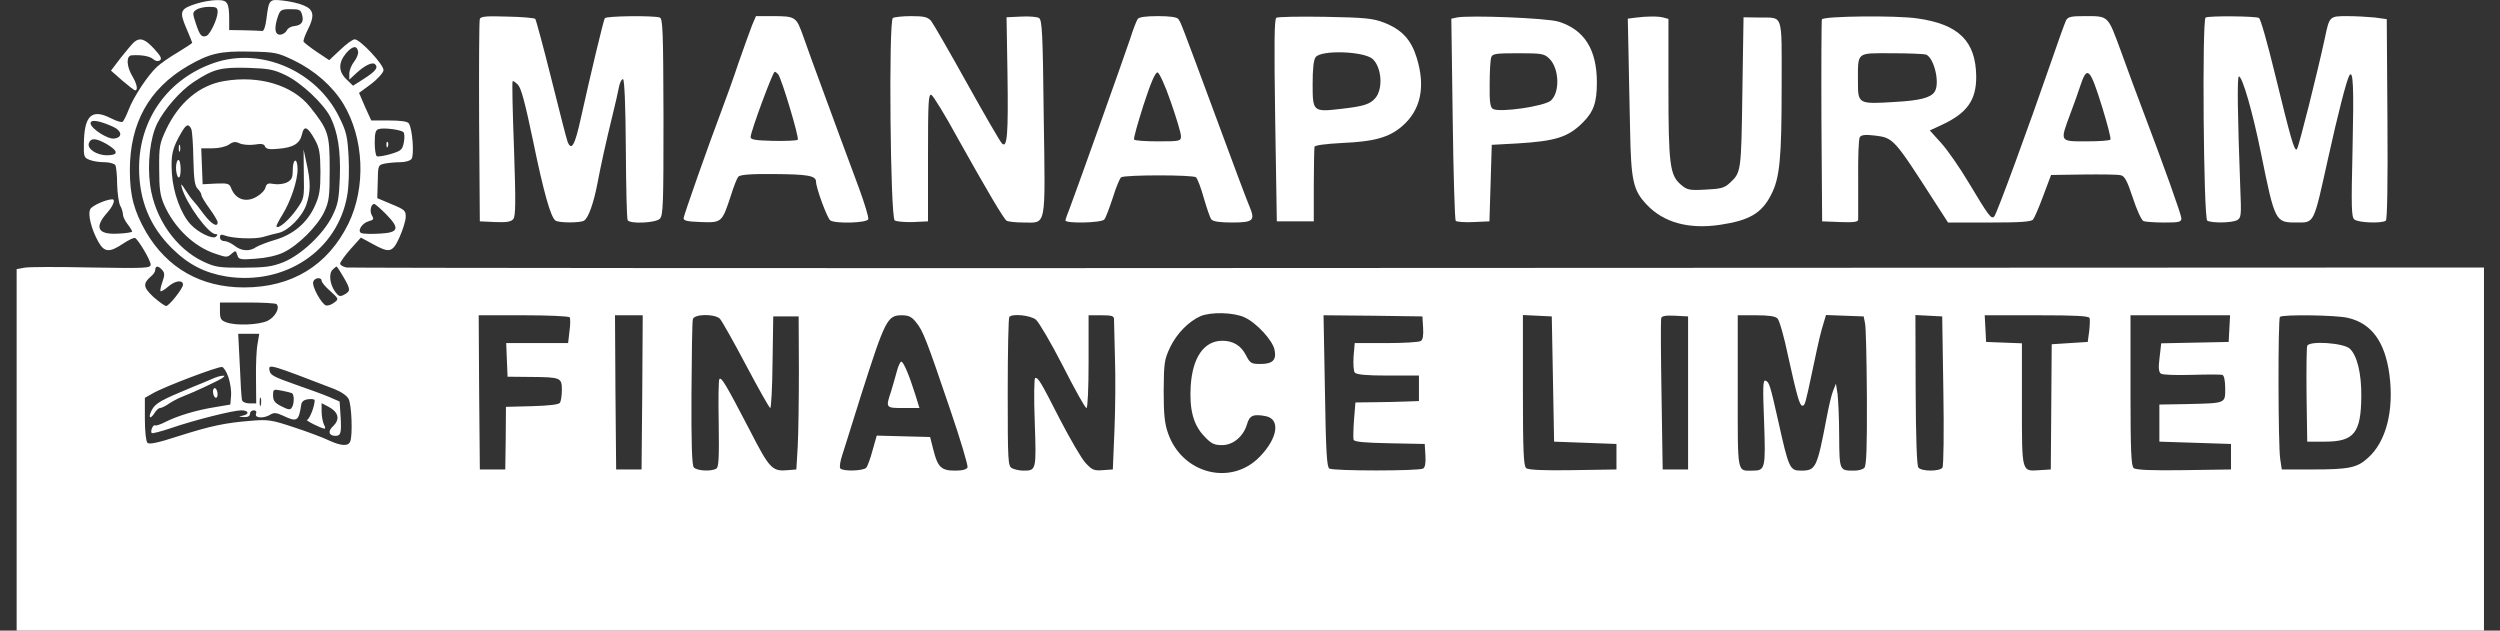 <svg width="111" height="28" viewBox="0 0 111 28" fill="none" xmlns="http://www.w3.org/2000/svg">
<rect x="0" y="0" width="111" height="28" fill="#333333" stroke="none"/>
<path d="M8.73 0.16C8.002 0.387 7.95 0.5 8.268 1.241C8.412 1.581 8.535 1.879 8.535 1.9C8.535 1.921 8.248 2.106 7.899 2.322C7.54 2.528 7.119 2.827 6.966 2.971C6.555 3.352 5.94 4.289 5.714 4.865C5.612 5.133 5.489 5.38 5.437 5.411C5.396 5.442 5.15 5.37 4.914 5.246C4.063 4.814 3.735 5.133 3.724 6.41C3.714 6.955 3.735 7.007 3.981 7.099C4.124 7.161 4.422 7.202 4.637 7.202C4.853 7.202 5.068 7.264 5.119 7.326C5.16 7.398 5.201 7.779 5.201 8.18C5.212 8.572 5.273 9.004 5.335 9.128C5.406 9.251 5.458 9.426 5.458 9.519C5.458 9.612 5.55 9.807 5.663 9.951C5.776 10.095 5.868 10.25 5.868 10.281C5.868 10.312 5.581 10.363 5.242 10.373C4.35 10.425 4.176 10.106 4.74 9.467C5.027 9.148 5.14 8.85 4.986 8.85C4.719 8.85 4.094 9.128 4.011 9.282C3.888 9.509 4.052 10.168 4.36 10.724C4.627 11.207 4.853 11.228 5.468 10.816C5.714 10.652 5.95 10.538 6.001 10.569C6.165 10.672 6.689 11.568 6.689 11.743C6.689 11.908 6.504 11.918 4.052 11.877C2.596 11.846 1.252 11.846 1.078 11.887L0.739 11.949V19.969V28H55.514H110.288V19.938V11.877L62.981 11.897C36.958 11.918 15.541 11.897 15.387 11.877C15.223 11.846 15.1 11.764 15.1 11.702C15.11 11.63 15.315 11.341 15.561 11.063L16.023 10.549L16.536 10.826C17.295 11.249 17.428 11.218 17.736 10.538C17.879 10.219 18.003 9.828 18.013 9.653C18.023 9.354 17.982 9.313 17.387 9.066L16.751 8.798L16.772 8.057C16.782 7.336 16.792 7.326 17.079 7.264C17.243 7.233 17.551 7.202 17.767 7.202C17.982 7.202 18.208 7.141 18.269 7.058C18.402 6.904 18.31 5.679 18.146 5.473C18.084 5.39 17.767 5.349 17.264 5.349H16.484L16.207 4.742L15.941 4.124L16.474 3.733C16.761 3.516 17.008 3.238 17.028 3.125C17.059 2.888 15.992 1.746 15.746 1.746C15.664 1.746 15.377 1.951 15.11 2.209L14.617 2.672L14.064 2.302C13.756 2.096 13.499 1.89 13.479 1.849C13.459 1.797 13.54 1.571 13.653 1.344C13.982 0.706 13.941 0.428 13.489 0.242C13.284 0.15 12.864 0.057 12.566 0.026C11.951 -0.046 11.94 -0.025 11.828 0.85C11.787 1.179 11.715 1.385 11.643 1.375C11.571 1.365 11.212 1.354 10.843 1.344L10.176 1.334V0.891C10.176 0.109 10.104 -0.005 9.622 0.006C9.397 0.006 8.986 0.078 8.73 0.16ZM9.663 0.531C9.663 0.829 9.335 1.519 9.171 1.591C8.955 1.673 8.873 1.581 8.699 1.056C8.545 0.592 8.545 0.551 8.709 0.438C8.802 0.366 9.058 0.304 9.273 0.304C9.602 0.304 9.663 0.335 9.663 0.531ZM13.417 0.675C13.499 0.973 13.376 1.128 13.058 1.159C12.925 1.169 12.781 1.251 12.73 1.354C12.679 1.457 12.535 1.54 12.433 1.54C12.197 1.54 12.166 1.241 12.34 0.726C12.443 0.438 12.494 0.407 12.905 0.407C13.305 0.407 13.356 0.438 13.417 0.675ZM15.9 2.291C15.92 2.384 15.838 2.59 15.725 2.734C15.602 2.888 15.51 3.125 15.51 3.269V3.537L15.797 3.269C16.197 2.899 16.536 2.734 16.659 2.858C16.802 3.002 16.679 3.166 16.146 3.506L15.674 3.805L15.387 3.527C15.018 3.177 15.018 2.785 15.366 2.363C15.653 2.034 15.848 2.003 15.9 2.291ZM13.048 2.682C13.982 3.136 14.761 3.825 15.243 4.608C16.166 6.142 16.259 8.304 15.469 9.931C14.556 11.784 12.966 12.762 10.833 12.762C8.925 12.762 7.427 11.908 6.483 10.301C5.95 9.365 5.765 8.685 5.765 7.563C5.765 5.473 6.607 3.949 8.32 2.94C9.294 2.374 9.756 2.26 11.099 2.291C12.217 2.312 12.32 2.332 13.048 2.682ZM4.976 5.607C5.417 5.792 5.468 6.101 5.068 6.152C4.781 6.193 4.022 5.699 4.022 5.473C4.022 5.298 4.36 5.339 4.976 5.607ZM17.91 5.864C17.961 5.915 17.972 6.111 17.931 6.317C17.869 6.646 17.818 6.698 17.336 6.842C17.049 6.924 16.782 6.966 16.73 6.935C16.679 6.904 16.638 6.636 16.638 6.327C16.638 5.895 16.679 5.761 16.823 5.73C17.049 5.658 17.787 5.761 17.91 5.864ZM4.74 6.399C5.263 6.708 5.273 6.894 4.75 6.894C4.278 6.894 3.847 6.595 3.95 6.348C4.042 6.111 4.268 6.132 4.74 6.399ZM17.141 9.509C17.767 10.147 17.705 10.332 16.854 10.373C16.495 10.394 16.136 10.384 16.054 10.353C15.838 10.271 16.074 9.9 16.382 9.818C16.587 9.766 16.608 9.725 16.515 9.57C16.402 9.385 16.464 9.056 16.618 9.056C16.659 9.056 16.895 9.262 17.141 9.509ZM7.212 12C7.314 12.124 7.314 12.227 7.212 12.515C7.14 12.721 7.099 12.906 7.13 12.927C7.15 12.958 7.325 12.855 7.499 12.7C7.796 12.453 8.125 12.422 8.125 12.639C8.125 12.803 7.509 13.586 7.376 13.586C7.314 13.586 7.058 13.4 6.812 13.184C6.35 12.752 6.33 12.587 6.73 12.247C6.822 12.175 6.894 12.052 6.894 11.98C6.894 11.784 7.037 11.794 7.212 12ZM15.243 12.289C15.572 12.845 15.572 12.927 15.284 13.081C15.1 13.184 15.038 13.164 14.884 12.958C14.648 12.639 14.587 12.165 14.761 11.98C14.843 11.897 14.925 11.835 14.946 11.835C14.966 11.835 15.1 12.041 15.243 12.289ZM14.279 12.464C14.279 12.536 14.453 12.742 14.669 12.927C15.038 13.267 15.048 13.277 14.843 13.431C14.73 13.524 14.576 13.575 14.484 13.565C14.289 13.524 13.828 12.7 13.91 12.505C13.971 12.319 14.279 12.299 14.279 12.464ZM12.279 13.504C12.443 13.668 12.217 14.08 11.879 14.245C11.489 14.43 10.443 14.471 10.033 14.306C9.807 14.224 9.766 14.142 9.766 13.823V13.431H10.986C11.663 13.431 12.238 13.462 12.279 13.504ZM55.257 14.09C55.78 14.327 56.498 15.099 56.59 15.532C56.683 15.985 56.508 16.16 55.965 16.16C55.554 16.16 55.503 16.129 55.319 15.769C55.103 15.346 54.754 15.13 54.272 15.13C53.462 15.13 52.949 15.861 52.867 17.138C52.806 18.178 52.98 18.857 53.462 19.362C53.78 19.702 53.903 19.763 54.262 19.763C54.754 19.763 55.216 19.372 55.37 18.826C55.483 18.445 55.647 18.373 56.191 18.476C56.857 18.6 56.744 19.444 55.934 20.278C54.662 21.596 52.488 21.04 51.862 19.238C51.708 18.806 51.667 18.394 51.667 17.344C51.677 16.098 51.698 15.964 51.954 15.418C52.252 14.801 52.775 14.276 53.298 14.039C53.76 13.843 54.765 13.864 55.257 14.09ZM25.295 14.09C25.326 14.132 25.326 14.409 25.285 14.708L25.224 15.233H23.849H22.475L22.505 15.975L22.536 16.726L23.572 16.736C24.895 16.747 24.947 16.767 24.947 17.313C24.947 17.56 24.906 17.807 24.865 17.879C24.813 17.962 24.393 18.013 23.623 18.034L22.464 18.064L22.454 19.454L22.434 20.844H21.869H21.305L21.274 17.416L21.254 13.998H23.244C24.341 13.998 25.265 14.039 25.295 14.09ZM28.516 17.416L28.485 20.844H27.921H27.357L27.326 17.416L27.306 13.998H27.921H28.537L28.516 17.416ZM31.963 14.152C32.045 14.235 32.568 15.161 33.122 16.211C33.676 17.251 34.158 18.116 34.199 18.116C34.24 18.116 34.291 17.2 34.301 16.077L34.332 14.049H34.896H35.46L35.471 16.417C35.471 17.715 35.45 19.249 35.419 19.815L35.358 20.844L34.989 20.875C34.281 20.937 34.178 20.834 33.265 19.053C32.229 17.066 32.035 16.736 31.942 16.829C31.901 16.86 31.891 17.756 31.911 18.806C31.932 20.33 31.911 20.731 31.809 20.803C31.583 20.947 30.937 20.906 30.804 20.752C30.721 20.649 30.691 19.702 30.701 17.488C30.711 15.769 30.732 14.276 30.763 14.173C30.824 13.936 31.727 13.926 31.963 14.152ZM40.661 14.296C40.979 14.667 41.133 15.079 42.179 18.157C42.641 19.506 42.989 20.68 42.959 20.752C42.917 20.844 42.733 20.896 42.405 20.896C41.789 20.896 41.635 20.741 41.44 19.969L41.297 19.403L40.107 19.372L38.927 19.341L38.743 19.99C38.65 20.35 38.517 20.7 38.466 20.762C38.343 20.916 37.399 20.937 37.307 20.793C37.266 20.731 37.307 20.463 37.399 20.196C37.481 19.928 37.861 18.744 38.23 17.55C39.297 14.204 39.399 13.998 40.035 13.998C40.333 13.998 40.476 14.059 40.661 14.296ZM45.995 14.193C46.128 14.306 46.672 15.233 47.195 16.253C47.718 17.282 48.179 18.116 48.241 18.116C48.292 18.116 48.333 17.272 48.333 16.057V13.998H48.898C49.369 13.998 49.462 14.028 49.462 14.173C49.462 14.276 49.482 15.027 49.503 15.851C49.533 16.675 49.523 18.126 49.482 19.094L49.41 20.844L48.969 20.875C48.569 20.906 48.487 20.865 48.2 20.556C48.015 20.36 47.513 19.485 47.061 18.62C46.21 16.953 46.108 16.777 45.964 16.777C45.913 16.777 45.902 17.663 45.943 18.744C46.015 20.886 46.015 20.896 45.431 20.896C45.266 20.896 45.051 20.844 44.938 20.793C44.754 20.69 44.743 20.535 44.743 17.406C44.743 15.604 44.774 14.101 44.815 14.07C44.959 13.915 45.748 13.998 45.995 14.193ZM63.186 14.554C63.206 14.883 63.176 15.089 63.083 15.14C63.012 15.192 62.324 15.233 61.555 15.233H60.15L60.099 15.82C60.078 16.149 60.099 16.479 60.15 16.541C60.232 16.633 60.652 16.675 61.627 16.675H63.001V17.241V17.807L62.417 17.828C62.088 17.838 61.453 17.859 61.001 17.859L60.181 17.869L60.119 18.631C60.088 19.053 60.078 19.465 60.099 19.527C60.139 19.619 60.591 19.66 61.699 19.681L63.258 19.712L63.288 20.216C63.309 20.546 63.278 20.752 63.186 20.803C63.012 20.916 59.196 20.916 59.022 20.803C58.909 20.741 58.868 19.99 58.827 17.354L58.765 13.998L60.96 14.018L63.155 14.049L63.186 14.554ZM68.951 16.829L69.002 19.609L70.387 19.66L71.771 19.712V20.278V20.844L69.833 20.875C68.499 20.896 67.853 20.865 67.761 20.783C67.648 20.69 67.617 20.041 67.617 17.323V13.987L68.263 14.018L68.899 14.049L68.951 16.829ZM74.951 17.447V20.844H74.387H73.823L73.772 17.55C73.741 15.738 73.731 14.193 73.761 14.121C73.782 14.028 73.966 13.998 74.377 14.018L74.951 14.049V17.447ZM78.921 14.142C79.003 14.214 79.218 14.966 79.392 15.81C79.782 17.581 79.905 18.013 80.028 18.013C80.141 18.013 80.162 17.92 80.48 16.417C80.777 15.007 80.829 14.801 80.972 14.327L81.075 13.987L81.906 14.018L82.747 14.049L82.808 14.358C82.849 14.523 82.88 16.016 82.89 17.653C82.9 19.856 82.87 20.68 82.777 20.772C82.706 20.844 82.511 20.896 82.326 20.896C81.67 20.896 81.67 20.906 81.659 19.362C81.659 18.59 81.618 17.756 81.588 17.498L81.516 17.035L81.393 17.344C81.321 17.509 81.198 18.044 81.106 18.528C80.675 20.793 80.623 20.896 79.967 20.896C79.464 20.896 79.423 20.803 78.951 18.682C78.592 17.086 78.551 16.953 78.387 16.901C78.275 16.86 78.264 17.179 78.326 18.734C78.398 20.803 78.377 20.896 77.823 20.896C77.115 20.896 77.156 21.122 77.156 17.385V13.998H77.967C78.521 13.998 78.828 14.039 78.921 14.142ZM86.285 17.344C86.316 19.156 86.296 20.7 86.244 20.762C86.132 20.937 85.321 20.937 85.178 20.762C85.106 20.68 85.065 19.454 85.055 17.313L85.044 13.987L85.639 14.018L86.234 14.049L86.285 17.344ZM92.778 14.121C92.799 14.193 92.789 14.461 92.758 14.718L92.696 15.182L91.896 15.233L91.096 15.285L91.076 18.064L91.055 20.844L90.563 20.875C89.752 20.927 89.773 21.02 89.773 17.951V15.243L88.983 15.213L88.183 15.182L88.152 14.585L88.121 13.998H90.419C92.173 13.998 92.737 14.028 92.778 14.121ZM98.984 14.585L98.953 15.182L97.456 15.213L95.958 15.243L95.886 15.871C95.825 16.335 95.845 16.52 95.948 16.592C96.02 16.644 96.635 16.664 97.312 16.644C97.989 16.623 98.605 16.623 98.676 16.644C98.748 16.675 98.799 16.891 98.799 17.251C98.799 17.92 98.84 17.9 97.107 17.941L95.876 17.962V18.785V19.609L97.466 19.66L99.056 19.712V20.278V20.844L96.963 20.875C95.507 20.896 94.83 20.865 94.737 20.783C94.625 20.69 94.594 20.041 94.594 17.334V13.998H96.799H99.015L98.984 14.585ZM104.236 14.111C105.292 14.348 105.897 15.171 106.092 16.644C106.297 18.219 105.949 19.609 105.138 20.33C104.656 20.772 104.297 20.844 102.646 20.844H101.312L101.241 20.381C101.148 19.774 101.138 14.152 101.23 14.07C101.333 13.957 103.723 13.987 104.236 14.111ZM11.438 15.254C11.386 15.501 11.356 16.191 11.366 16.798L11.376 17.91H11.079C10.915 17.91 10.771 17.848 10.751 17.776C10.72 17.715 10.679 17.014 10.648 16.232L10.576 14.821H11.048H11.51L11.438 15.254ZM10.145 16.757C10.227 17.004 10.279 17.375 10.258 17.581L10.227 17.962L9.561 18.075C8.709 18.209 7.878 18.466 7.366 18.724C7.15 18.837 6.935 18.909 6.894 18.888C6.801 18.826 6.658 19.146 6.74 19.228C6.76 19.259 7.15 19.156 7.581 19.012C8.627 18.651 10.351 18.219 10.71 18.219C11.048 18.219 11.089 18.394 10.771 18.456C10.566 18.497 10.576 18.497 10.822 18.518C11.007 18.528 11.099 18.476 11.099 18.373C11.099 18.291 11.171 18.219 11.263 18.219C11.366 18.219 11.407 18.281 11.366 18.373C11.294 18.569 11.725 18.59 12.012 18.404C12.166 18.312 12.279 18.322 12.566 18.456C13.192 18.754 13.264 18.703 13.376 17.962C13.397 17.828 13.499 17.745 13.694 17.725C13.848 17.704 13.971 17.725 13.971 17.776C13.971 18.044 13.735 18.631 13.633 18.641C13.51 18.641 14.248 19.022 14.412 19.032C14.453 19.043 14.443 18.95 14.382 18.847C14.33 18.734 14.279 18.476 14.279 18.27V17.9L14.576 18.054C15.038 18.301 15.11 18.62 14.782 18.929C14.546 19.146 14.597 19.352 14.895 19.352C15.13 19.352 15.171 19.228 15.12 18.456L15.079 17.828L14.607 17.622C14.341 17.509 13.684 17.272 13.151 17.086C12.104 16.716 11.992 16.654 11.961 16.417C11.92 16.149 12.033 16.191 14.843 17.272C15.151 17.395 15.407 17.57 15.479 17.715C15.613 17.972 15.664 19.31 15.551 19.599C15.469 19.825 15.141 19.805 14.587 19.547C14.33 19.424 13.643 19.166 13.048 18.971C12.053 18.641 11.91 18.62 11.151 18.682C10.002 18.775 9.397 18.898 7.93 19.362C7.017 19.66 6.627 19.743 6.545 19.66C6.483 19.599 6.432 19.146 6.432 18.61V17.663L6.781 17.467C7.243 17.189 9.684 16.263 9.858 16.294C9.93 16.304 10.063 16.51 10.145 16.757ZM12.966 17.457C13.069 17.529 13.069 17.931 12.956 18.095C12.894 18.209 12.802 18.198 12.505 18.044C12.207 17.9 12.125 17.797 12.125 17.56C12.125 17.282 12.135 17.272 12.505 17.344C12.72 17.385 12.925 17.436 12.966 17.457ZM11.581 17.982C11.551 18.085 11.53 18.023 11.53 17.859C11.53 17.684 11.551 17.611 11.581 17.673C11.602 17.745 11.602 17.89 11.581 17.982Z" fill="white"/>
<path d="M9.529 2.785C7.467 3.485 6.175 5.287 6.175 7.46C6.175 8.891 6.657 10.064 7.642 11.032C8.37 11.753 9.109 12.124 10.062 12.278C12.668 12.68 14.996 11.115 15.417 8.675C15.489 8.273 15.509 7.552 15.478 6.965C15.427 6.059 15.386 5.853 15.058 5.194C14.053 3.146 11.601 2.085 9.529 2.785ZM12.688 3.341C13.386 3.681 14.35 4.587 14.668 5.194C14.996 5.864 15.13 6.667 15.089 7.882C15.048 8.87 15.007 9.076 14.75 9.601C14.34 10.415 13.365 11.32 12.586 11.64C12.063 11.846 11.786 11.877 10.791 11.887C9.724 11.887 9.56 11.866 9.016 11.609C7.806 11.032 6.872 9.704 6.667 8.232C6.534 7.254 6.667 6.111 6.985 5.472C7.314 4.824 8.001 4.041 8.585 3.65C9.478 3.063 9.786 2.981 10.996 3.012C11.94 3.043 12.155 3.084 12.688 3.341Z" fill="white"/>
<path d="M9.95 3.599C8.853 3.784 7.95 4.546 7.376 5.751C7.089 6.369 7.058 6.502 7.068 7.501C7.068 8.387 7.109 8.685 7.294 9.107C7.745 10.116 8.617 10.96 9.571 11.269C10.053 11.434 10.094 11.434 10.279 11.269C10.453 11.115 10.474 11.115 10.535 11.321C10.597 11.527 10.658 11.537 11.356 11.486C11.817 11.455 12.289 11.352 12.587 11.208C13.233 10.899 14.084 10.055 14.392 9.416C14.607 8.953 14.638 8.767 14.638 7.511C14.638 5.957 14.587 5.782 13.776 4.762C13.007 3.784 11.52 3.331 9.95 3.599ZM8.494 5.73C8.535 5.833 8.576 6.43 8.586 7.069C8.607 7.975 8.648 8.253 8.781 8.387C8.873 8.479 8.945 8.603 8.945 8.665C8.945 8.726 9.109 8.994 9.304 9.262C9.499 9.529 9.663 9.807 9.663 9.869C9.663 10.116 9.386 9.951 9.048 9.509C8.853 9.241 8.638 8.973 8.566 8.901C8.504 8.84 8.35 8.623 8.227 8.428C8.043 8.139 8.022 8.129 8.073 8.335C8.268 9.035 9.253 10.394 9.571 10.394C9.663 10.394 9.674 10.425 9.591 10.508C9.458 10.641 8.802 10.332 8.463 9.962C8.032 9.498 7.684 8.551 7.632 7.697C7.581 6.873 7.653 6.574 8.053 5.885C8.268 5.514 8.371 5.473 8.494 5.73ZM13.971 6.183C14.187 6.574 14.217 6.77 14.228 7.614C14.228 8.428 14.187 8.685 13.982 9.138C13.653 9.879 13.028 10.415 12.207 10.652C11.848 10.755 11.469 10.909 11.356 10.981C11.069 11.177 10.71 11.146 10.412 10.909C10.268 10.796 10.063 10.703 9.961 10.703C9.848 10.703 9.766 10.631 9.766 10.538C9.766 10.425 9.817 10.394 9.95 10.446C10.299 10.59 11.325 10.631 11.694 10.518C11.899 10.456 12.197 10.374 12.361 10.343C12.802 10.25 13.417 9.622 13.602 9.087C13.797 8.51 13.797 8.078 13.612 7.254L13.479 6.636L13.489 7.717C13.51 8.788 13.51 8.809 13.171 9.293C12.843 9.756 12.382 10.168 12.279 10.065C12.248 10.044 12.371 9.807 12.535 9.54C12.905 8.943 13.223 8.006 13.212 7.491C13.202 6.966 12.997 7.038 12.997 7.563C12.997 7.892 12.946 7.995 12.741 8.098C12.597 8.17 12.34 8.201 12.166 8.17C11.899 8.119 11.838 8.15 11.787 8.325C11.766 8.438 11.592 8.623 11.407 8.726C10.935 9.015 10.463 8.86 10.268 8.366C10.186 8.15 10.125 8.129 9.591 8.15L8.997 8.181L8.966 7.378L8.935 6.585H9.427C9.725 6.585 10.022 6.513 10.166 6.42C10.351 6.286 10.453 6.276 10.648 6.369C10.792 6.43 11.079 6.451 11.304 6.42C11.612 6.369 11.725 6.389 11.766 6.502C11.817 6.616 11.951 6.647 12.361 6.605C13.028 6.554 13.315 6.369 13.407 5.967C13.499 5.555 13.653 5.617 13.971 6.183Z" fill="white"/>
<path d="M7.938 6.584C7.938 6.728 7.958 6.78 7.989 6.708C8.009 6.646 8.009 6.523 7.989 6.45C7.958 6.389 7.938 6.44 7.938 6.584Z" fill="white"/>
<path d="M7.815 7.45C7.815 7.645 7.867 7.841 7.918 7.872C7.979 7.913 8.021 7.769 8.021 7.522C8.021 7.285 7.979 7.1 7.918 7.1C7.867 7.1 7.815 7.254 7.815 7.45Z" fill="white"/>
<path d="M17.16 6.44C17.16 6.553 17.191 6.584 17.222 6.502C17.253 6.43 17.242 6.337 17.212 6.306C17.181 6.265 17.15 6.327 17.16 6.44Z" fill="white"/>
<path d="M39.819 16.489C39.757 16.736 39.634 17.138 39.562 17.385C39.316 18.116 39.326 18.116 40.116 18.116H40.824L40.639 17.519C40.362 16.643 40.116 16.057 40.014 16.057C39.973 16.057 39.88 16.252 39.819 16.489Z" fill="white"/>
<path d="M102.441 15.357C102.411 15.429 102.4 16.417 102.411 17.55L102.441 19.609H103.231C104.524 19.609 104.831 19.218 104.842 17.591C104.852 16.592 104.657 15.779 104.329 15.48C104.052 15.223 102.523 15.12 102.441 15.357Z" fill="white"/>
<path d="M9.405 16.829C9.24 16.901 8.871 17.055 8.584 17.169C7.138 17.766 6.902 17.9 6.738 18.209C6.563 18.559 6.666 18.651 6.871 18.322C6.943 18.209 7.045 18.116 7.107 18.116C7.168 18.116 7.343 18.034 7.486 17.931C7.64 17.828 7.927 17.673 8.122 17.601C8.625 17.406 9.681 16.911 9.866 16.788C9.999 16.685 9.999 16.675 9.866 16.685C9.784 16.685 9.579 16.747 9.405 16.829Z" fill="white"/>
<path d="M9.456 17.385C9.456 17.498 9.507 17.622 9.558 17.653C9.62 17.683 9.661 17.622 9.661 17.508C9.661 17.395 9.62 17.272 9.558 17.241C9.507 17.21 9.456 17.272 9.456 17.385Z" fill="white"/>
<path d="M21.304 0.84C21.273 0.912 21.263 2.961 21.273 5.401L21.304 9.828L21.981 9.859C22.494 9.879 22.689 9.849 22.791 9.725C22.894 9.601 22.904 8.984 22.822 6.605C22.761 4.979 22.73 3.63 22.761 3.609C22.781 3.578 22.884 3.65 22.997 3.764C23.14 3.908 23.314 4.567 23.653 6.183C24.135 8.531 24.453 9.663 24.669 9.797C24.822 9.9 25.776 9.9 25.93 9.797C26.125 9.684 26.361 9.004 26.525 8.15C26.689 7.285 26.894 6.358 27.202 5.092C27.315 4.639 27.438 4.093 27.479 3.877C27.52 3.65 27.612 3.496 27.664 3.517C27.725 3.537 27.776 4.68 27.787 6.605C27.797 8.294 27.828 9.715 27.869 9.777C27.971 9.952 29.11 9.9 29.294 9.715C29.448 9.571 29.459 9.045 29.459 5.195C29.448 1.365 29.428 0.829 29.294 0.778C29.038 0.685 26.915 0.706 26.853 0.809C26.792 0.912 26.228 3.269 25.797 5.215C25.53 6.441 25.376 6.729 25.202 6.296C25.161 6.204 24.843 4.948 24.484 3.517C24.125 2.075 23.797 0.871 23.766 0.84C23.725 0.798 23.171 0.747 22.525 0.737C21.622 0.706 21.345 0.726 21.304 0.84Z" fill="white"/>
<path d="M33.401 1.097C33.319 1.313 33.042 2.065 32.796 2.775C32.56 3.486 32.211 4.454 32.026 4.938C31.442 6.482 30.375 9.519 30.354 9.674C30.334 9.797 30.498 9.838 31.124 9.859C32.047 9.89 32.057 9.88 32.447 8.696C32.57 8.294 32.724 7.913 32.775 7.851C32.847 7.759 33.288 7.717 34.365 7.728C35.862 7.738 36.232 7.8 36.232 8.068C36.232 8.346 36.734 9.705 36.868 9.787C37.104 9.941 38.488 9.9 38.55 9.735C38.581 9.663 38.386 9.025 38.129 8.325C37.35 6.225 37.298 6.091 36.611 4.217C36.242 3.228 35.822 2.065 35.668 1.622C35.35 0.737 35.339 0.716 34.262 0.716H33.565L33.401 1.097ZM34.56 3.311C34.734 3.589 35.493 6.122 35.421 6.204C35.38 6.245 34.888 6.266 34.324 6.255C33.493 6.235 33.308 6.194 33.329 6.07C33.36 5.761 34.314 3.187 34.396 3.187C34.437 3.187 34.508 3.249 34.56 3.311Z" fill="white"/>
<path d="M39.644 0.798C39.449 0.922 39.531 9.663 39.726 9.787C39.808 9.838 40.167 9.869 40.536 9.859L41.203 9.828V6.976C41.203 4.484 41.224 4.144 41.357 4.216C41.439 4.258 41.972 5.122 42.526 6.142C43.839 8.489 44.557 9.704 44.691 9.797C44.742 9.838 45.08 9.879 45.429 9.879C46.475 9.879 46.414 10.219 46.342 5.205C46.301 1.457 46.27 0.87 46.127 0.798C46.045 0.747 45.686 0.716 45.337 0.736L44.691 0.767L44.732 3.259C44.773 5.977 44.721 6.605 44.486 6.368C44.403 6.286 43.706 5.081 42.926 3.681C42.147 2.281 41.429 1.035 41.337 0.922C41.183 0.757 41.029 0.716 40.465 0.716C40.075 0.716 39.716 0.757 39.644 0.798Z" fill="white"/>
<path d="M50.517 0.839C50.466 0.912 50.312 1.292 50.189 1.694C49.85 2.703 47.748 8.582 47.512 9.2C47.399 9.478 47.306 9.745 47.306 9.787C47.306 9.931 48.907 9.9 49.03 9.745C49.091 9.684 49.255 9.241 49.409 8.778C49.553 8.304 49.727 7.902 49.779 7.872C49.953 7.758 52.969 7.758 53.102 7.872C53.163 7.923 53.328 8.345 53.451 8.798C53.584 9.251 53.728 9.684 53.789 9.745C53.861 9.838 54.179 9.879 54.712 9.879C55.646 9.879 55.738 9.787 55.482 9.179C55.389 8.973 54.733 7.223 54.025 5.298C52.415 0.953 52.435 1.004 52.312 0.839C52.24 0.757 51.922 0.716 51.409 0.716C50.897 0.716 50.579 0.757 50.517 0.839ZM51.984 4.525C52.23 5.226 52.435 5.915 52.435 6.039C52.435 6.265 52.404 6.276 51.42 6.276C50.856 6.276 50.373 6.245 50.353 6.193C50.322 6.152 50.517 5.462 50.773 4.659C51.102 3.65 51.297 3.197 51.399 3.218C51.471 3.228 51.738 3.805 51.984 4.525Z" fill="white"/>
<path d="M56.67 0.788C56.578 0.85 56.568 1.941 56.619 5.349L56.691 9.828H57.511H58.332V8.232C58.332 7.357 58.353 6.585 58.363 6.523C58.373 6.451 58.824 6.389 59.594 6.348C61.02 6.286 61.676 6.101 62.25 5.607C63.081 4.896 63.307 3.856 62.897 2.549C62.65 1.756 62.24 1.313 61.45 1.004C60.968 0.819 60.63 0.778 58.845 0.747C57.717 0.726 56.742 0.747 56.67 0.788ZM60.948 2.621C61.348 2.992 61.419 3.949 61.06 4.361C60.825 4.629 60.548 4.721 59.542 4.834C58.291 4.979 58.281 4.958 58.281 3.723C58.281 3.074 58.322 2.652 58.414 2.539C58.66 2.209 60.558 2.271 60.948 2.621Z" fill="white"/>
<path d="M64.675 0.778L64.439 0.83L64.5 5.277C64.531 7.728 64.593 9.766 64.634 9.808C64.685 9.849 65.034 9.88 65.423 9.859L66.131 9.828L66.183 8.129L66.234 6.43L67.362 6.369C69.075 6.266 69.629 6.091 70.285 5.432C70.757 4.958 70.901 4.546 70.901 3.661C70.901 2.199 70.347 1.324 69.208 0.963C68.695 0.799 65.198 0.665 64.675 0.778ZM68.798 2.611C69.229 3.043 69.27 4.093 68.86 4.464C68.572 4.721 66.572 5.01 66.285 4.835C66.162 4.763 66.131 4.515 66.141 3.733C66.141 3.177 66.172 2.642 66.213 2.539C66.264 2.384 66.429 2.364 67.413 2.364C68.48 2.364 68.562 2.384 68.798 2.611Z" fill="white"/>
<path d="M72.582 0.788L72.274 0.829L72.305 2.291C72.315 3.095 72.356 4.66 72.376 5.761C72.417 8.026 72.51 8.448 73.115 9.087C73.864 9.88 74.972 10.188 76.367 9.982C77.679 9.787 78.223 9.468 78.644 8.634C79.023 7.892 79.105 7.048 79.105 3.826C79.105 0.51 79.198 0.799 78.1 0.778L77.413 0.768L77.361 4.114C77.31 7.635 77.31 7.656 76.797 8.129C76.561 8.345 76.407 8.387 75.731 8.418C75.002 8.459 74.91 8.438 74.623 8.191C74.141 7.779 74.079 7.285 74.079 3.867V0.84L73.853 0.778C73.607 0.716 73.125 0.716 72.582 0.788Z" fill="white"/>
<path d="M80.892 0.86C80.872 0.922 80.862 2.961 80.872 5.401L80.903 9.828L81.703 9.859C82.287 9.88 82.493 9.859 82.503 9.756C82.503 9.684 82.503 8.86 82.503 7.923C82.493 6.986 82.523 6.163 82.575 6.091C82.646 5.988 82.811 5.967 83.252 6.019C84.072 6.122 84.093 6.152 85.908 8.974L86.493 9.88H88.329C89.673 9.88 90.186 9.849 90.268 9.746C90.329 9.674 90.534 9.2 90.719 8.696L91.068 7.769L92.493 7.748C93.283 7.738 94.032 7.748 94.155 7.779C94.329 7.81 94.442 8.006 94.699 8.788C94.873 9.324 95.088 9.787 95.171 9.818C95.263 9.849 95.673 9.88 96.094 9.88C96.75 9.88 96.853 9.859 96.853 9.694C96.853 9.54 96.094 7.409 95.058 4.68C94.863 4.165 94.463 3.095 94.176 2.292C93.57 0.654 93.642 0.716 92.524 0.716C91.97 0.716 91.816 0.747 91.734 0.902C91.683 1.005 91.386 1.818 91.078 2.724C90.093 5.576 88.657 9.499 88.544 9.612C88.411 9.746 88.298 9.591 87.416 8.119C87.026 7.46 86.472 6.667 86.195 6.358L85.683 5.792L86.216 5.545C87.344 5.02 87.754 4.443 87.744 3.383C87.724 1.828 86.965 1.077 85.139 0.819C84.185 0.675 80.944 0.716 80.892 0.86ZM85.518 2.425C85.877 2.57 86.144 3.702 85.898 4.073C85.724 4.34 85.252 4.464 84.134 4.526C82.503 4.629 82.493 4.618 82.493 3.63C82.493 2.281 82.4 2.364 83.98 2.364C84.739 2.364 85.426 2.394 85.518 2.425ZM93.345 4.783C93.57 5.514 93.735 6.152 93.704 6.194C93.683 6.245 93.201 6.276 92.637 6.276C91.437 6.276 91.457 6.307 91.919 5.061C92.083 4.629 92.278 4.083 92.35 3.856C92.668 2.878 92.791 2.992 93.345 4.783Z" fill="white"/>
<path d="M97.93 0.777C97.766 0.85 97.838 9.683 98.002 9.797C98.197 9.91 99.089 9.9 99.325 9.776C99.51 9.673 99.52 9.57 99.469 8.355C99.345 5.061 99.325 3.393 99.407 3.393C99.561 3.393 100.012 4.947 100.392 6.821C101.007 9.858 101.028 9.879 101.951 9.879C102.771 9.879 102.71 9.992 103.366 7.037C103.807 5.04 104.187 3.568 104.31 3.351C104.484 3.073 104.515 3.856 104.454 6.584C104.392 9.21 104.402 9.642 104.536 9.745C104.7 9.889 105.756 9.93 105.931 9.797C105.992 9.755 106.023 8.16 106.002 5.287L105.972 0.85L105.438 0.777C105.141 0.747 104.597 0.716 104.218 0.716C103.428 0.716 103.428 0.716 103.223 1.694C102.915 3.135 102.064 6.543 101.982 6.625C101.869 6.739 101.715 6.172 100.997 3.238C100.679 1.931 100.371 0.839 100.299 0.798C100.176 0.716 98.115 0.695 97.93 0.777Z" fill="white"/>
<path d="M5.953 1.869C5.871 1.941 5.604 2.261 5.358 2.57L4.927 3.136L5.419 3.568C5.696 3.805 5.953 4.011 6.004 4.011C6.137 4.011 6.076 3.712 5.871 3.373C5.614 2.94 5.594 2.467 5.85 2.456C6.281 2.425 6.65 2.497 6.794 2.621C6.896 2.714 7.009 2.734 7.091 2.683C7.204 2.611 7.142 2.497 6.845 2.168C6.435 1.725 6.219 1.653 5.953 1.869Z" fill="white"/>
</svg>
